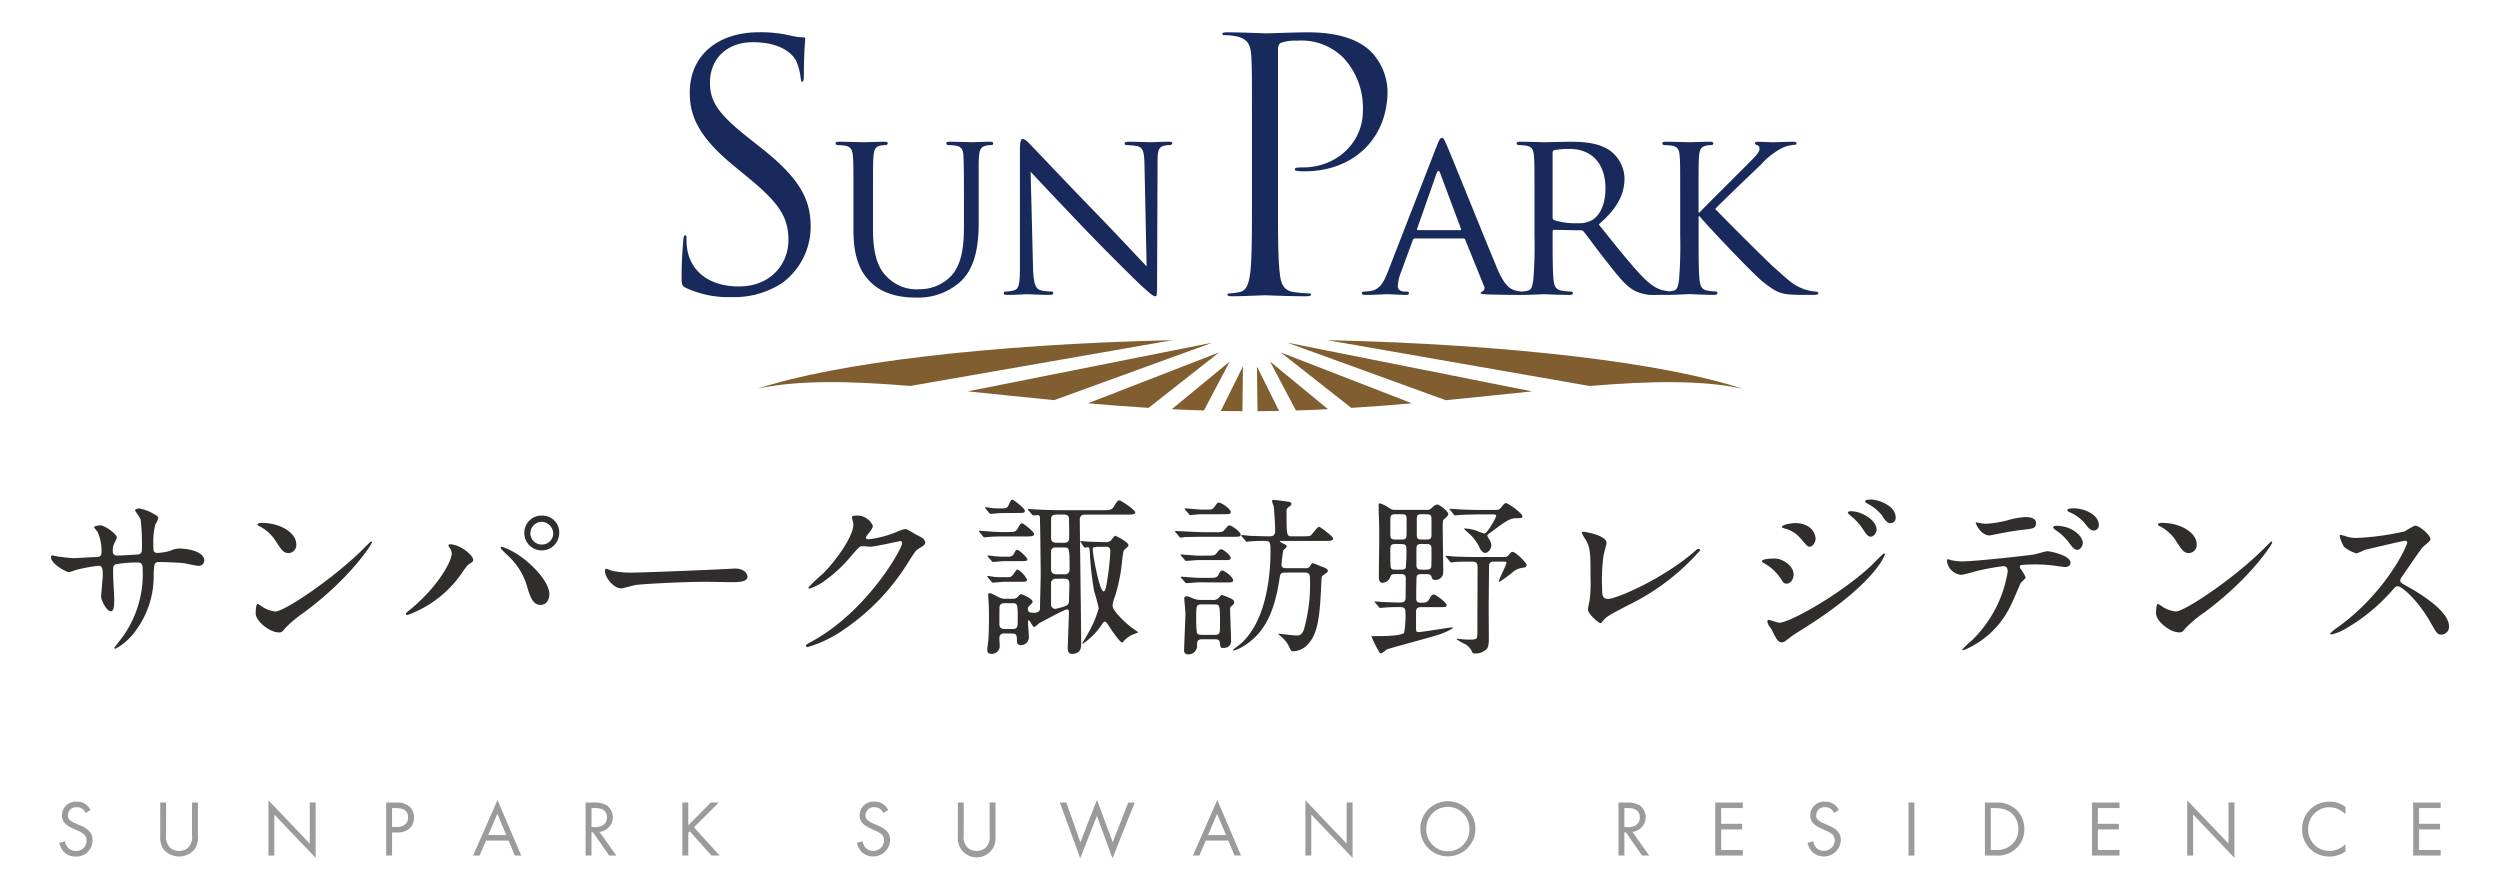 <svg id="グループ_2733" data-name="グループ 2733" xmlns="http://www.w3.org/2000/svg" xmlns:xlink="http://www.w3.org/1999/xlink" width="466" height="166" viewBox="0 0 466 166">
  <defs>
    <clipPath id="clip-path">
      <rect id="長方形_5367" data-name="長方形 5367" width="466" height="166" fill="none"/>
    </clipPath>
    <clipPath id="clip-path-3">
      <path id="パス_23295" data-name="パス 23295" d="M141.174,72.467v.007l.063-.021-.063.014M234.4,76.648q2.019-.012,4.016-.052l-4.12-8.282Zm-6.844-.053q2.009.041,4.032.053l.1-8.364Zm14-.08q3.021-.091,5.993-.237l-10.818-8.9Zm-23.132-.241c1.978.1,3.978.178,5.987.236l4.824-9.138Zm33.456-.244c3.839-.237,7.611-.532,11.3-.854L238.731,65.69Zm-49.088-.857c3.692.322,7.462.615,11.3.854l13.146-10.338Zm66.685-.576c5.585-.543,10.967-1.119,16.1-1.641L239.96,63.872ZM180.4,72.949c5.133.522,10.512,1.1,16.1,1.641L226,63.868Zm-39.161-.5c7.624-1.657,17.281-1.423,28.444-.506l48.908-8.537c-34.135.772-62.832,4.252-77.352,9.043m106.148-9.047L296.3,71.949c11.2-.922,20.888-1.156,28.526.518-14.493-4.8-43.191-8.282-77.336-9.061Z" fill="none"/>
    </clipPath>
    <linearGradient id="linear-gradient" x1="-0.769" y1="7.748" x2="-0.763" y2="7.748" gradientUnits="objectBoundingBox">
      <stop offset="0" stop-color="#7f5e30"/>
      <stop offset="0.5" stop-color="#bea879"/>
      <stop offset="1" stop-color="#805e30"/>
    </linearGradient>
  </defs>
  <g id="グループ_2732" data-name="グループ 2732" clip-path="url(#clip-path)">
    <g id="グループ_2724" data-name="グループ 2724">
      <g id="グループ_2723" data-name="グループ 2723" clip-path="url(#clip-path)">
        <path id="パス_23294" data-name="パス 23294" d="M151.109,42.368A13.067,13.067,0,0,1,145.8,52.751a16.469,16.469,0,0,1-9.475,2.633,18.9,18.9,0,0,1-8.421-1.695c-.79-.4-.853-.563-.853-2.252,0-2.549.163-4.675.26-5.945.025-.309.044-.567.055-.762.069-.751.2-.854.331-.854.2,0,.269,0,.269.521a11.323,11.323,0,0,0,.192,2.382c.84,4.135,4.414,6.615,9.56,6.615,6.071,0,9.246-4.333,9.246-8.613,0-4.252-1.653-6.839-7.357-11.552l-2.854-2.351c-6.789-5.573-8.18-9.478-8.18-13.625,0-6.828,5.079-11.243,12.947-11.243a24.552,24.552,0,0,1,5.862.63,10.682,10.682,0,0,0,2.257.321c.457,0,.457.09.457.268,0,.065-.012.209-.029.436-.066.862-.225,2.888-.225,6.287,0,1.115-.166,1.282-.265,1.282-.195,0-.261-.089-.332-.664a11.158,11.158,0,0,0-.846-3.245c-.567-1.039-2.488-3.455-8.084-3.455-4.77,0-7.977,3.029-7.977,7.534,0,3.687,1.677,6.007,7.805,10.793l1.771,1.4c7.689,6.06,9.193,10,9.193,14.765m92.926,12.331a27.714,27.714,0,0,1-2.876-.252c-2.1-.279-2.449-1.953-2.623-3.646-.318-2.669-.318-7.573-.318-13.779V9.339c0-.5.065-1.181.627-1.373a7.844,7.844,0,0,1,2.783-.389h.282a11.064,11.064,0,0,1,8.533,3.225,13.72,13.72,0,0,1,3.6,9.891c0,5.9-4.9,10.512-11.15,10.512-1.417,0-1.535.1-1.535.394,0,.195.319.269.521.269a9.7,9.7,0,0,0,1.331.062c9.082,0,15.426-6.134,15.426-14.918a10.886,10.886,0,0,0-3.116-7.419c-.945-.881-3.8-3.565-11.675-3.565-1.722,0-3.726.066-5.337.118-1.116.036-2.08.064-2.654.064-.151,0-.59-.016-1.216-.041-1.473-.051-3.944-.145-5.948-.145-.838,0-.838.2-.838.33,0,.15.2.2.331.2a11.854,11.854,0,0,1,2.2.2c2.26.478,2.737,1.647,2.861,3.779.126,2.035.126,3.819.126,13.71v12.77c0,6.206,0,11.11-.318,13.783-.251,1.828-.574,3.359-1.979,3.641a10.284,10.284,0,0,1-1.938.257c-.218,0-.33.069-.33.2s0,.331.838.331c1.441,0,4.091-.11,5.365-.162.408-.018.677-.028.722-.028.075,0,.347.009.768.025,1.417.053,4.357.164,7.034.164.313,0,.837-.044.837-.331,0-.135-.111-.2-.331-.2M184.522,26.424c-1.155,0-3.02.089-3.287.089-.221,0-2.48-.089-4.215-.089-.446,0-.622.089-.622.31a.334.334,0,0,0,.311.311,12.874,12.874,0,0,1,1.331.088c1.287.179,1.51.89,1.553,2.089s.09,2.264.09,8.122V42.1c0,3.861-.4,6.969-2.219,9.145a8.018,8.018,0,0,1-6.038,2.663,7.615,7.615,0,0,1-5.817-2.041c-1.687-1.51-2.884-3.774-2.884-9.234V37.344c0-5.858,0-6.923.089-8.122.089-1.244.311-1.91,1.331-2.089a4.588,4.588,0,0,1,.978-.088.383.383,0,0,0,.355-.311c0-.221-.221-.31-.665-.31-1.156,0-3.6.089-3.951.089s-2.709-.089-4.489-.089c-.444,0-.621.089-.621.31a.376.376,0,0,0,.311.311,12.875,12.875,0,0,1,1.331.088c1.288.179,1.509.89,1.6,2.089s.09,2.264.09,8.122V42.9c0,5.5,1.509,8.124,3.418,9.9,2.753,2.575,6.835,2.664,8.124,2.664a11.826,11.826,0,0,0,8.169-2.754c3.106-2.663,3.64-7.234,3.64-11.319V37.344c0-5.858-.045-6.923.044-8.122.088-1.244.31-1.865,1.376-2.089a4.626,4.626,0,0,1,.975-.088.334.334,0,0,0,.311-.311c0-.221-.176-.31-.62-.31m33.294,0c-1.6,0-2.885.089-3.33.089s-2.309-.089-4.084-.089c-.444,0-.755.044-.755.268,0,.133.045.354.311.354a12.6,12.6,0,0,1,1.909.178c1.2.221,1.417,1.063,1.465,3.508l.4,18.912c-1.2-1.244-5.371-5.728-9.235-9.722-6.038-6.215-11.719-12.253-12.339-12.875-.4-.4-1.063-1.154-1.511-1.154-.309,0-.531.4-.531,1.909V49.417c0,3.418-.134,4.44-1.109,4.706a6.176,6.176,0,0,1-1.6.221.3.3,0,0,0-.31.29v.022c0,.266.223.311.621.311,1.772,0,3.418-.134,3.774-.134s1.909.134,4.128.134c.444,0,.709-.089.709-.311a.3.3,0,0,0-.29-.31h-.02a9.229,9.229,0,0,1-1.953-.221c-1.064-.266-1.418-1.2-1.51-4.306l-.446-17.809c1.2,1.331,5.593,5.948,10.122,10.7,4.128,4.305,9.765,9.854,10.165,10.21,2.175,2,2.574,2.308,2.974,2.308.266,0,.311-.221.311-2.709l.089-22.106c0-2.264.089-3.019,1.376-3.286a4.43,4.43,0,0,1,.933-.088.442.442,0,0,0,.444-.355c0-.223-.311-.268-.709-.268M338.949,54.649c0,.179-.178.311-.844.311h-2a25.8,25.8,0,0,1-2.71-.088c-2.041-.179-3.062-1.021-4.749-2.31-1.768-1.376-9.985-10.032-11.848-12.252h-.177v3.684c0,3.641,0,6.615.178,8.169.133,1.109.311,1.82,1.509,2a11.429,11.429,0,0,0,1.51.176.3.3,0,0,1,.311.289v.021c0,.179-.179.311-.622.311-1.908,0-4.262-.134-4.571-.134-.269,0-2.055.1-3.307.127-.085,0-.179.007-.286.007H308.9a7.867,7.867,0,0,1-4.173-.755c-1.688-.888-3.109-2.708-5.329-5.551-1.643-2.041-3.373-4.489-4.217-5.5a.592.592,0,0,0-.532-.224l-4.973-.088c-.178,0-.265.088-.265.31v.9c0,3.64,0,6.57.178,8.124.133,1.109.354,1.82,1.553,2a14.6,14.6,0,0,0,1.733.176.277.277,0,0,1,.311.238v0a.271.271,0,0,1,0,.07c0,.179-.179.311-.622.311-2.126,0-4.618-.134-4.794-.134-.045,0-2.665.134-3.863.134-.061,0-.107-.007-.159-.01s-.13.01-.2.01c-.576,0-3.463,0-6.17-.089-.755-.045-1.376-.045-1.376-.265,0-.179.088-.179.268-.269a.709.709,0,0,0,.4-.917.624.624,0,0,0-.05-.1l-3.508-8.657c-.088-.178-.133-.223-.354-.223h-9.012a.411.411,0,0,0-.4.311L261.123,50.8a7.841,7.841,0,0,0-.576,2.53c0,.754.666,1.02,1.331,1.02h.354c.311,0,.4.135.4.311,0,.223-.223.31-.576.31-.933,0-3.062-.133-3.508-.133-.4,0-2.353.133-3.95.133-.489,0-.756-.088-.756-.31a.347.347,0,0,1,.355-.311,10.889,10.889,0,0,0,1.155-.088c1.771-.224,2.53-1.555,3.284-3.464l9.189-23.622c.489-1.242.666-1.465.933-1.465.4,0,.534.531.933,1.376.709,1.6,6.969,17.179,9.368,22.906,1.417,3.374,2.48,3.863,3.329,4.134a5.271,5.271,0,0,0,1.325.215,6.157,6.157,0,0,0,1.071-.17c.754-.179.844-.89,1.022-2a77.039,77.039,0,0,0,.221-8.168V37.344c0-5.858,0-6.923-.088-8.122-.09-1.289-.311-1.91-1.6-2.089a12.874,12.874,0,0,0-1.331-.088.378.378,0,0,1-.31-.311c0-.221.178-.31.621-.31,1.772,0,4.4.089,4.616.089.4,0,3.685-.089,4.884-.089,2.48,0,5.238.223,7.282,1.643a6.623,6.623,0,0,1,2.706,5.149c0,2.8-1.154,5.5-4.8,8.613,3.2,4,5.906,7.413,8.169,9.767,2.086,2.126,3.374,2.481,4.35,2.619.277.049.493.077.682.1a7.383,7.383,0,0,0,.738-.14c.755-.178.845-.889,1.021-2a77.051,77.051,0,0,0,.223-8.169V37.344c0-5.858,0-6.923-.089-8.122-.089-1.289-.31-1.91-1.6-2.089a12.876,12.876,0,0,0-1.331-.088.38.38,0,0,1-.311-.311c0-.221.179-.31.622-.31,1.771,0,4.172.089,4.4.089.354,0,2.708-.089,3.861-.089.444,0,.621.089.621.31a.334.334,0,0,1-.311.311,4.588,4.588,0,0,0-.978.088c-1.02.224-1.286.756-1.375,2.089-.089,1.2-.089,2.264-.089,8.122V39.61h.178c.621-.709,7.59-7.592,9.057-9.1,1.109-1.11,2.126-2.086,2.126-2.708,0-.489-.176-.709-.486-.755a.417.417,0,0,1-.355-.354c0-.179.179-.269.444-.269.8,0,2,.09,2.93.09.223,0,2.8-.09,3.779-.09.4,0,.575.09.575.269s-.088.31-.4.31a6.435,6.435,0,0,0-2.174.532,13.716,13.716,0,0,0-4.085,3.2c-.975.888-7.635,7.279-8.479,8.212,1.023,1.109,9.147,9.235,10.748,10.7,3.285,2.929,3.729,3.418,5.594,4.173a8.414,8.414,0,0,0,2.4.532c.266,0,.489.134.489.31M272.318,42.628l-3.863-10.344q-.331-.865-.665,0l-3.641,10.344c-.044.178,0,.268.134.268h7.9c.178,0,.178-.09.134-.268m26.946-7.458c0-4.706-2.575-7.414-6.748-7.414a17.165,17.165,0,0,0-2.8.223.48.48,0,0,0-.31.444V40.542a.555.555,0,0,0,.265.489,13.219,13.219,0,0,0,4.306.576,5.079,5.079,0,0,0,2.93-.665c1.331-.889,2.353-2.885,2.353-5.772" fill="#182a5b"/>
      </g>
    </g>
    <g id="グループ_2726" data-name="グループ 2726">
      <g id="グループ_2725" data-name="グループ 2725" clip-path="url(#clip-path-3)">
        <rect id="長方形_5362" data-name="長方形 5362" width="183.65" height="13.242" transform="translate(141.174 63.406)" fill="url(#linear-gradient)"/>
      </g>
    </g>
    <g id="グループ_2731" data-name="グループ 2731">
      <g id="グループ_2730" data-name="グループ 2730" clip-path="url(#clip-path)">
        <path id="パス_23296" data-name="パス 23296" d="M10.756,103.737c.513.068,2.478.3,2.917.3.684,0,3.629-.2,4.24-.2.644-.035,1.015-.137,1.015-.951a8.8,8.8,0,0,0-.745-3.762c-.1-.137-.645-.712-.645-.855,0-.235,1.026-.342,1.185-.342.78,0,3.054,1.59,3.054,2.269,0,.239-.576,1.219-.61,1.424a3.074,3.074,0,0,0-.137,1.22c0,.513.342.711.814.711.882,0,3.015-.137,3.863-.2.746-.072.746-.648.746-.985a40.768,40.768,0,0,0-.236-5.513c-.1-.31-1.05-1.662-1.05-1.734,0-.132.371-.342.779-.342a7.827,7.827,0,0,1,2.713,1.026c.342.171.844.4.844.814a6.789,6.789,0,0,1-.576,1.219,13.964,13.964,0,0,0-.342,3.8c0,1.083,0,1.425.814,1.425a10.506,10.506,0,0,0,2.3-.375,4.071,4.071,0,0,1,1.7-.439c1.693,0,4.678.576,4.678,2.238a1,1,0,0,1-1.011.986l-.076,0c-.406,0-2.239-.405-2.61-.474-1.151-.171-4.542-.239-4.617-.239-1.016,0-1.016.239-1.117,2.2a17.131,17.131,0,0,1-3.591,10.917,10.926,10.926,0,0,1-3.526,3.049.193.193,0,0,1-.2-.181v-.019c0-.034,1.7-2.2,1.966-2.644a20.056,20.056,0,0,0,3.292-12.141c0-1.088-.545-1.088-1.026-1.088a21.653,21.653,0,0,0-4.034.342c-.439.235-.439.371-.439,1.83,0,.746.205,4.034.205,4.679,0,1.629-.171,2.238-.648,2.238-.811,0-1.8-2.136-1.8-2.712,0-.342.308-3.591.308-3.933,0-1.625-.2-1.83-.78-1.83a27.868,27.868,0,0,0-4.342.814,7.768,7.768,0,0,1-1.185.375c-.4,0-3.344-1.492-3.344-2.813a.276.276,0,0,1,.234-.314h0a9.045,9.045,0,0,1,1.016.205" fill="#302d2c"/>
        <path id="パス_23297" data-name="パス 23297" d="M56.544,114.243a23.49,23.49,0,0,0-3.321,2.781c-.645.78-.712.855-1.225.855-1.83,0-4.336-2.17-4.336-3.526,0-.24.034-1.8.342-1.8a8.454,8.454,0,0,1,1.026.645,5.571,5.571,0,0,0,2.306.78c1.659,0,10.646-6,16.275-11.562.542-.546,1.488-1.493,1.556-1.493a.219.219,0,0,1,.171.171c0,.3-3.965,6.644-12.781,13.152m-2.794-11.158c-.917,0-1.253-.542-2.375-2.238a7.658,7.658,0,0,0-3.078-2.781C48.173,98,48,97.9,48,97.765s.273-.3.745-.3c3.629,0,6.478,1.933,6.478,3.934a1.5,1.5,0,0,1-1.284,1.684,1.458,1.458,0,0,1-.175.014" fill="#302d2c"/>
        <path id="パス_23298" data-name="パス 23298" d="M83.836,102.141c-.205-.307-.24-.371-.24-.473,0-.171.137-.205.308-.205,1.8,0,4.3,2,4.3,2.883,0,.308-.171.4-.611.711-.513.3-.711.645-1.387,1.59a20.863,20.863,0,0,1-10.274,8,.258.258,0,0,1-.273-.234c0-.137.1-.24.951-.917,5.22-4.337,7.591-9.015,7.591-10.24a1.758,1.758,0,0,0-.372-1.117m9.732-.234a13.358,13.358,0,0,1,3.391,1.762c2.406,1.658,5.455,4.849,5.455,7.117,0,.513-.234,1.97-1.692,1.97-1.22,0-1.8-1.225-2.338-2.986a12.6,12.6,0,0,0-3.526-6.035,21.153,21.153,0,0,1-1.527-1.527c0-.171.068-.3.239-.3m10.679-2.58a3.256,3.256,0,1,1-6.512.034,3.2,3.2,0,0,1,3.154-3.252h.14a3.133,3.133,0,0,1,3.22,3.043q0,.088,0,.177m-5.39.1a2.114,2.114,0,0,0,2.156,2.071l.048,0a2.084,2.084,0,0,0,2.064-2.1,2.242,2.242,0,0,0-2.166-2.136,2.18,2.18,0,0,0-2.1,2.17" fill="#302d2c"/>
        <path id="パス_23299" data-name="パス 23299" d="M136.216,106.009c.205,0,.576-.034.746-.034,2.069,0,2.371,1.253,2.371,1.493,0,.947-1.386,1.048-2.809,1.048-.78,0-4.171-.068-4.85-.068-4.679,0-12.444.442-13.255.61-.408.068-2.238.611-2.643.611-1.459,0-3.02-2.1-3.02-3.25,0-.205.1-.4.273-.4s.982.371,1.151.4a18.337,18.337,0,0,0,4.137.308c1.117,0,12.947-.443,17.9-.711" fill="#302d2c"/>
        <path id="パス_23300" data-name="パス 23300" d="M158.8,96.452c0-.342.474-.342.746-.342a3.166,3.166,0,0,1,3.151,1.9c0,.4-.342.845-1.016,1.693-.171.24-.273.375-.273.546,0,.268.409.268.542.268a19.111,19.111,0,0,0,5.156-1.356,6.438,6.438,0,0,1,1.59-.542c.308,0,.477.1,1.867.917.2.1,1.083.576,1.254.684a1.226,1.226,0,0,1,.645.851c0,.474-.24.611-1.356,1.284-.375.24-.513.443-1.7,2.273a41.4,41.4,0,0,1-12.141,12.747,23.061,23.061,0,0,1-6.746,3.249.3.3,0,0,1-.289-.306c0-.137.1-.205,1.151-.78,10.342-5.693,16.781-17.254,16.781-18.308a.369.369,0,0,0-.365-.371h-.007c-.068,0-4.747,1.048-5.561,1.048-.205,0-1.116-.1-1.321-.1-.645,0-.712.068-2.136,1.7a25.455,25.455,0,0,1-4.609,4.408,10.317,10.317,0,0,1-3.249,1.8c-.171,0-.239-.1-.239-.2a28.436,28.436,0,0,1,2.677-2.541c2.747-2.747,5.967-7.425,5.7-9.459-.034-.171-.239-.916-.239-1.053" fill="#302d2c"/>
        <path id="パス_23301" data-name="パス 23301" d="M187.9,99.172c1.16,0,1.45,0,1.9-.831.354-.7.55-.8.708-.8.29,0,2.255,1.6,2.255,2.01,0,.448-.684.448-1.741.448h-4.475c-1.026,0-1.539.029-2.349.1-.1,0-.58.06-.684.06-.129,0-.192-.06-.291-.188l-.611-.737c-.131-.158-.162-.158-.162-.223,0-.029.063-.059.128-.059.388,0,2.064.123,2.384.157.708.029,1.1.063,1.741.063Zm-1.262-3.54c-.26,0-1.867.158-2,.158-.1,0-.162-.064-.294-.223l-.6-.731c-.128-.129-.128-.16-.128-.194,0-.063.029-.1.094-.1.2,0,.968.131,1.131.162a12.962,12.962,0,0,0,1.539.064c1.13,0,1.386,0,1.71-.8.359-.837.487-.837.615-.837.226,0,2.321,1.625,2.321,2.073,0,.414-.163.414-1.741.414Zm.58,22.445a.815.815,0,0,0-.926.687.788.788,0,0,0-.008.168c0,.256.063,1.31.063,1.539a1.44,1.44,0,0,1-1.475,1.4l-.038,0c-.684,0-.805-.342-.805-.8,0-.256.162-1.4.191-1.624.034-.448.128-2.073.128-4.308,0-.956-.029-2.295-.063-2.736,0-.251-.094-1.368-.094-1.59,0-.163.094-.223.32-.223.26,0,.388.089,1.612.7a2.4,2.4,0,0,0,1.225.32h1.45a1.165,1.165,0,0,0,.934-.383c.29-.32.451-.478.579-.478.192,0,2.158.828,2.158,1.4,0,.222-.063.251-.55.733a.792.792,0,0,0-.32.729c0,.61.645.61,1.159.61.226,0,1.1,0,1.1-.831,0-.99.128-5.387.128-6.277,0-1.182-.1-10.683-.163-10.846a.392.392,0,0,0-.383-.251c-.131,0-.742.06-.805.06-.1,0-.163-.06-.291-.188l-.614-.737C191.6,95,191.6,95,191.6,94.936s.029-.063.1-.063c.223,0,1.225.094,1.445.094,1.451.069,2.908.132,4.419.132h7.89c1.514,0,1.8,0,2.321-.925.513-.855.674-.9.87-.9.354,0,2.964,1.787,2.964,2.235,0,.414-.684.414-1.71.414h-7.627c-1,0-1,.67-1,1.026,0,1.821.129,9.885.129,11.515.034,1.813.128,9.881.128,11.54,0,.639,0,1.881-1.8,1.881-.417,0-.708-.443-.708-.991,0-.413.226-5.9.226-7.011a.4.4,0,0,0-.418-.29c-.354,0-4.35,2.166-5.087,2.549-.163.1-.777.734-.968.734-.257,0-.84-1.242-1-1.242-.1,0-.162.064-.162.192,0,.443.162,2.394.162,2.772a1.494,1.494,0,0,1-1.321,1.65q-.064.008-.129.009c-.708,0-.771-.448-.771-.8,0-.891,0-1.368-.9-1.368Zm.513-10.491c.61,0,.8,0,1.318-.763.452-.67.513-.67.645-.67a4.491,4.491,0,0,1,1.739,1.881c0,.417-.162.417-1.739.417h-2.6c-.286,0-1.9.157-2.027.157-.1,0-.162-.063-.29-.225l-.614-.729c-.129-.128-.129-.162-.129-.191a.086.086,0,0,1,.072-.1h.026a11.248,11.248,0,0,1,1.125.163,14.027,14.027,0,0,0,1.548.059Zm.1-3.826a1.093,1.093,0,0,0,1.225-.67c.225-.414.324-.6.55-.6.417,0,1.9,1.539,1.9,1.723,0,.383-.191.383-1.74.383h-2.639c-.291,0-1.867.158-2,.158s-.191-.064-.29-.192l-.645-.733c-.1-.158-.128-.158-.128-.223,0-.029.063-.063.128-.063.157,0,.964.094,1.125.128.645.064,1.259.094,1.513.094Zm-.513,8.675c-.256,0-.9,0-1,.64-.029.251-.029,2.964-.029,3.249s0,.925,1,.925h1.484c.931,0,.931-.513.931-1.881,0-2.736-.029-2.934-1-2.934Zm11.049-11.26c.482,0,.836-.188.9-.636.069-.478,0-3.155,0-3.728,0-.9-.673-.9-.993-.9h-.874c-.806,0-1.288,0-1.445.542-.034.162-.034.513-.034,3.825,0,.448.162.891,1,.891Zm-1.45.865c-.354,0-.9,0-1,.665v3.384c0,.342.063.956,1.026.956h1.49a.818.818,0,0,0,.933-.891c0-4.1-.029-4.1-1.026-4.1Zm0,5.835a.884.884,0,0,0-1,.67v4.1a.817.817,0,0,0,.742.855,11.341,11.341,0,0,0,2.093-.6c.513-.32.513-.606.513-1.148,0-.383.069-2.264.069-2.678,0-.7,0-1.21-.968-1.21Zm4.605-6.729c-.029-.029-.157-.158-.157-.192s.063-.094.128-.094c.191,0,1.1.094,1.287.094.674.034,2.641.1,3.156.1a1.587,1.587,0,0,0,1.13-.291c.128-.123.639-.891.805-.891s2.478,1.182,2.478,1.753c0,.191-.063.225-.708.8-.256.225-.29.448-.513,2.455a32.017,32.017,0,0,1-1.322,6.375,5.238,5.238,0,0,0-.417,1.659c0,1.026,2.736,3.54,4.026,4.4a8.382,8.382,0,0,1,.742.542c0,.063-.452.222-.546.256a4.811,4.811,0,0,0-2.1,1.339c-.06.064-.257.32-.32.32-.388,0-1.741-1.915-2.158-2.584-.771-1.176-.87-1.31-1.1-1.31-.163,0-.226.064-.58.577a12.654,12.654,0,0,1-3.505,3.534.088.088,0,0,1-.1-.076v-.018c0-.034.871-1.47,1.026-1.756a20.432,20.432,0,0,0,2.03-4.751,31.581,31.581,0,0,0-.84-3.125,55.971,55.971,0,0,1-.836-7.682c-.034-.291-.034-.576-.354-.576-.1,0-.417.063-.513.063a.4.4,0,0,1-.291-.192Zm4.222,9.092c.291,0,.482-1.053.58-1.659a50.791,50.791,0,0,0,.644-5.834c0-.8-.422-.828-.967-.828-2.253,0-2.316,0-2.316.542,0,.763,1.219,7.779,2.052,7.779" fill="#302d2c"/>
        <path id="パス_23302" data-name="パス 23302" d="M226.413,99.2a4.679,4.679,0,0,0,1.45-.1c.257-.1,1-1.177,1.254-1.177.513,0,2.127,1.207,2.127,1.719,0,.414-.162.414-1.71.414h-5.472c-.684,0-2.675.034-3.323.064a5.26,5.26,0,0,1-.674.1c-.1,0-.162-.1-.29-.226l-.614-.734c-.129-.128-.129-.157-.129-.187a.085.085,0,0,1,.072-.1h.026c.226,0,4.154.223,4.959.223Zm-1.8,4.37c1.641,0,1.833,0,2.223-.542.383-.478.545-.639.771-.639.451,0,1.8,1.117,1.8,1.6,0,.413-.191.413-1.741.413h-4.381c-.354,0-2.052.159-2.192.159-.094,0-.158-.061-.257-.189l-.644-.737c-.129-.157-.129-.157-.129-.222s.029-.06.129-.06c.128,0,2.609.222,3.126.222Zm.61,4.142c1.288,0,1.613,0,1.933-.636.259-.513.388-.734.648-.734.513,0,2.052,1.245,2.052,1.817,0,.383-.163.417-1.71.417l-4.694-.031c-.354,0-1.967.157-2.321.157-.1,0-.162-.063-.257-.191l-.644-.729c-.132-.128-.132-.163-.132-.225,0-.029.034-.064.1-.064.1,0,2.772.223,3.283.223Zm.905,4.115a1.214,1.214,0,0,0,1.062-.412c.354-.414.451-.513.579-.513a12.042,12.042,0,0,1,1.322.513c.737.285.965.542.965.855a.609.609,0,0,1-.257.477c-.482.414-.513.476-.513.827,0,.163.192,5.643.192,5.869,0,.8-.448,1.339-1.514,1.339-.482,0-.482-.157-.579-.926-.064-.605-.418-.7-.965-.7h-2.389c-.9,0-.9.513-.9,1.275a1.564,1.564,0,0,1-1.589,1.54h-.053a.684.684,0,0,1-.775-.579.692.692,0,0,1,0-.218c0-.382.256-6.569.256-6.7,0-.447-.225-2.648-.225-2.906,0-.317.2-.414.451-.414s.354.034,1.1.354a3.461,3.461,0,0,0,1.539.315Zm-1.613-16.832c1.322,0,1.485,0,1.838-.482.546-.762.611-.827.866-.827.485,0,2.192,1.211,2.192,1.724,0,.414-.191.443-1.741.443h-3.736c-.58,0-1.868.162-2.03.162-.128,0-.222-.1-.32-.222l-.645-.737c-.1-.129-.131-.158-.131-.222,0-.03.034-.063.131-.063.483,0,2.607.224,3.029.224ZM224,112.66c-1.026,0-1.026.251-1.026,2.515a18.663,18.663,0,0,0,.128,2.777c.163.384.674.384.9.384h2.384c1.026,0,1.026-.325,1.026-2.079,0-3.59-.064-3.59-1.062-3.59Zm15.719-5.932c-1.026,0-1.062.157-1.224,1.21-.934,6.09-2.736,10.206-6.957,12.654a7.007,7.007,0,0,1-1.513.671c-.132,0-.163-.06-.163-.129s1.353-1.081,1.579-1.3c5.22-4.816,5.378-14.706,5.378-17.059,0-1.561-.064-1.945-.931-1.945a27.258,27.258,0,0,0-3,.1c-.064,0-.388.062-.452.062-.128,0-.191-.093-.29-.222l-.645-.733c-.1-.129-.128-.158-.128-.192,0-.064.029-.1.128-.1.226,0,1.224.1,1.416.131.1,0,2.609.095,3.577.095.771,0,1.2-.129,1.2-1.027,0-.767-.162-3.86-.285-4.594a7.436,7.436,0,0,1-.3-.947c0-.191.2-.225.325-.225.157,0,2.674.32,2.929.383a.379.379,0,0,1,.354.38c0,.192-.192.353-.708.737-.192.156-.192.32-.192.925,0,4.274.03,4.368,1.027,4.368h1.672c1.513,0,1.676-.034,1.867-.226.26-.222,1.2-1.562,1.485-1.562.191,0,2.609,1.788,2.609,2.166,0,.483-.614.483-1.71.483h-7.921c-.226,0-.291,0-.291.1a3,3,0,0,0,.9.513c.32.156.383.284.383.443s-.576.605-.645.733a26.457,26.457,0,0,0-.319,2.648c0,.641.579.641.933.641h3.544a.841.841,0,0,0,.87-.419c.257-.442.286-.512.482-.512a11.318,11.318,0,0,1,1.416.542c.9.32,1.387.512,1.387.855,0,.26-.063.291-.964.926-.171.131-.2.413-.231.99-.257,5.612-.448,9.441-2.35,11.608a3.881,3.881,0,0,1-2.907,1.5c-.383,0-.451-.156-.737-.8a5.643,5.643,0,0,0-1.548-1.975c-.128-.1-.451-.384-.513-.448a.07.07,0,0,1,.064-.063c.1,0,2.806.342,3.351.342.684,0,.965-.189,1.353-1.027a31.016,31.016,0,0,0,1.159-9.438c0-.8-.063-1.275-1-1.275Z" fill="#302d2c"/>
        <path id="パス_23303" data-name="パス 23303" d="M265.15,113.169c-.611,0-1.2,0-1.2.855v3c0,.571.029.793.451.793.8,0,5.643-.855,6.184-.855.063,0,.29,0,.29.094a11.653,11.653,0,0,1-3.028,1.339c-1.45.478-9.021,2.487-9.31,2.649-.162.094-.9.734-1.1.734-.225,0-.32-.157-.383-.32a19.1,19.1,0,0,1-1.419-2.84c0-.06,1.932-.06,2.192-.06.388,0,3.509-.063,3.9-.605a17.827,17.827,0,0,0,.257-3.8c0-.99-.482-.99-1.322-.99-1.382,0-2.415.063-2.7.1-.1,0-.579.059-.684.059-.128,0-.191-.059-.29-.222l-.611-.7c-.128-.157-.162-.188-.162-.222,0-.063.063-.063.128-.063.162,0,.968.063,1.159.1.389,0,2.675.094,3.25.094,1,0,1.258-.128,1.258-1.053,0-.222.029-3.314.029-3.443,0-.8-.513-.8-1.062-.8h-.8c-.614,0-.836.034-1,.477a1.639,1.639,0,0,1-1.45,1.147c-.708,0-.708-.828-.708-1.026,0-1.026.063-5.985.063-7.109,0-2.584,0-2.869-.1-5.326.02-.115-.01-.82-.01-.97,0-.222,0-.383.225-.383a5.111,5.111,0,0,1,1.579.768c.737.448.8.448,1.253.448h5.985c.483,0,.513-.064.968-.448a1.712,1.712,0,0,1,.941-.556c.354,0,2.03,1.276,2.03,1.753,0,.285-.069.342-.806,1.026-.162.157-.226.222-.226,1.561,0,1.177.1,6.951.1,8.256a1.433,1.433,0,0,1-1.4,1.469,1.143,1.143,0,0,1-.117,0c-.483,0-.551-.251-.684-.636-.163-.448-.546-.448-1.1-.448h-.7c-.32,0-.8,0-.934.383-.1.286-.1,3.569-.1,4.048,0,.448.034.9.839.9.708,0,1.2-.034,1.514-.545.417-.734.58-.985.9-.985.418,0,2.418,1.5,2.418,2.009,0,.342-.162.342-1.675.342Zm-4.026-12.6c1,0,1.062-.123,1.062-1.368v-2.58c0-.7-.319-.768-1.062-.768h-.87c-.546,0-.965,0-1.062.542-.034.256-.034,2.2-.034,2.649,0,1.368,0,1.527,1.1,1.527Zm-.063,5.613c.383,0,.806,0,.968-.342a30.354,30.354,0,0,0,.128-3.477c0-.828-.26-.956-1.1-.956h-.773c-.776,0-1.13.034-1.13.925,0,.855,0,2.167.034,2.964.029.831.226.891,1.026.891Zm4.06-4.789c-.708,0-1.1.035-1.1.891v3.007c0,.891.448.891,1.1.891h.61c.551,0,.968,0,1.062-.572.034-.157.034-2.223.034-3.348,0-.855-.451-.855-1.1-.855Zm.029-5.549c-.684,0-1.062,0-1.062.855v2.974c0,.891.354.891,1.062.891h.614c.673,0,1.062,0,1.062-.855V96.717c0-.855-.389-.855-1.062-.855Zm13.528,8.833c-.993,0-1.125.256-1.125,1.082,0,1.054-.063,6.218-.063,7.4,0,.342.029,4.815.029,5.74,0,1.539-.129,2.01-.837,2.423a2.91,2.91,0,0,1-1.867.478c-.226,0-.291-.064-.354-.189a3.47,3.47,0,0,0-1.253-1.5,9.535,9.535,0,0,1-1.685-.942c0-.1.128-.1.222-.1.132,0,.777.1.9.1.452.029.968.06,1.416.06,1.322,0,1.293-.286,1.322-1.049,0-.733.034-10.968.034-12.5,0-.542-.132-.99-.968-.99-.933,0-2.447,0-3.249.063a4.631,4.631,0,0,1-.674.094c-.128,0-.2-.094-.294-.222l-.61-.734c-.129-.123-.163-.157-.163-.191,0-.064.064-.094.132-.094.191,0,1.2.094,1.416.128.934.034,2.575.094,4.414.094h4.861c.58,0,.708-.094.968-.414.417-.477.448-.542.645-.542.684,0,2.674,2.073,2.674,2.456,0,.316-.29.443-.513.477a3.5,3.5,0,0,0-2.029.8,23.361,23.361,0,0,1-2.472,1.816c-.131,0-.162-.064-.162-.129,0-.285,1.416-3.028,1.416-3.377,0-.226-.26-.226-.448-.226Zm-.094-9.621c.58,0,.836-.029,1.1-.32.708-.855.771-.956,1.062-.956.388,0,3.029,1.916,3.029,2.427,0,.38-.226.38-.968.38-1.416,0-2.027.477-5.284,2.907-.158.094-.286.188-.286.379a4.673,4.673,0,0,0,.452.8,2.283,2.283,0,0,1,.285.99c0,.671-.58,1.4-1.125,1.4-.482,0-.836-.513-1.062-.99a8.035,8.035,0,0,0-1.71-2.394c-.192-.157-1.16-1.053-1.16-1.082,0-.094.132-.094.2-.094a8.864,8.864,0,0,1,2,.379,15.526,15.526,0,0,0,1.547.575c.58,0,2.223-3,2.223-3.283,0-.257-.2-.286-.579-.286h-2.328c-.9,0-2.512.029-3.8.094-.1,0-.871.094-.934.094-.128,0-.2-.094-.291-.222l-.609-.734c-.128-.128-.162-.157-.162-.222s.063-.063.132-.063c.191,0,1.2.094,1.416.094.935.063,2.611.128,4.418.128Z" fill="#302d2c"/>
        <path id="パス_23304" data-name="パス 23304" d="M298.909,103.466a34.143,34.143,0,0,0-.268,6.375c0,.982,0,1.8,1.116,1.8,1.459,0,10.137-3.663,16.1-8.85.473-.4.545-.477.78-.477a.268.268,0,0,1,.273.263v.011a42.567,42.567,0,0,1-13.326,10.171c-3.933,2.035-4.205,2.238-4.917,3.123-.171.234-.234.268-.371.268-.273,0-2.307-1.664-2.307-2.575,0-.171.274-1.527.308-1.6a25.739,25.739,0,0,0,.171-4.371c0-4.478,0-5.39-.882-6.985a6.474,6.474,0,0,1-.746-1.322c0-.137.205-.171.342-.171.375,0,4.275.684,4.275,2.069,0,.274-.473,1.9-.542,2.273" fill="#302d2c"/>
        <path id="パス_23305" data-name="パス 23305" d="M334.331,107.1c0,.711-.474,1.692-1.288,1.692-.513,0-.684-.205-1.185-1.053a8.772,8.772,0,0,0-3.088-2.777c-.1-.072-.342-.205-.342-.342,0-.513,2.17-.513,2.372-.513,1.458,0,3.526,1.322,3.526,2.986m-4,10.405c-.1-.205-.645-.916-.711-1.082a1.364,1.364,0,0,1-.171-.611.246.246,0,0,1,.216-.273.226.226,0,0,1,.052,0c.1,0,1.63.542,1.967.542,1.833,0,11.054-5.053,17.02-10.543.374-.374,2.338-2.375,2.438-2.375a.218.218,0,0,1,.206.205c0,.069-1.693,5.322-14.987,13.694-2.069,1.293-2.2,1.4-2.473,1.6-1.253.982-1.39,1.083-1.765,1.083-.711,0-1.116-.78-1.8-2.239m8.11-17.187c0,.879-.576,1.59-1.116,1.59-.375,0-.513-.171-1.7-1.556a5.708,5.708,0,0,0-2.947-1.833c-.473-.171-.513-.171-.513-.3,0-.375,1.562-.711,2.581-.711a4.691,4.691,0,0,1,1.727.342,2.959,2.959,0,0,1,1.966,2.471M349.8,98.746c0,.406-.443,1.288-1.088,1.288-.513,0-.813-.375-1.663-1.7a10.579,10.579,0,0,0-2.167-2.259c-.137-.1-.443-.409-.443-.542,0-.205.409-.24.611-.24,1.97,0,4.75,1.664,4.75,3.46m3.557-2.307a1,1,0,0,1-.908,1.082h-.005c-.712,0-1.2-.708-1.664-1.487a8.494,8.494,0,0,0-2.746-2.206c-.308-.171-.371-.342-.371-.409,0-.3.684-.3,1.287-.3.879,0,4.4.985,4.4,3.323" fill="#302d2c"/>
        <path id="パス_23306" data-name="パス 23306" d="M377.585,107.61c0,.234-.81.879-.913,1.048-.1.137-1.389,3.258-1.7,3.831a16.8,16.8,0,0,1-8.986,8.721c-.131,0-.2-.069-.2-.171a23.988,23.988,0,0,1,1.8-1.7,22.872,22.872,0,0,0,6.65-12.791c0-.406-.071-1.016-.814-1.016a42.021,42.021,0,0,0-5.39,1.016,21.326,21.326,0,0,1-2.443.61,2.967,2.967,0,0,1-2.68-2.577c0-.205.068-.342.24-.342a2.61,2.61,0,0,1,.512.171,10.239,10.239,0,0,0,2.136.234c2.17,0,10.946-.947,13.323-1.287.406-.069,2.171-.611,2.542-.611.409,0,4.275.746,4.275,2.136,0,.61-.542.811-.985.811-.371,0-2.03-.269-2.372-.3-.712-.069-1.664-.171-2.406-.171a29.294,29.294,0,0,0-3.429.1.413.413,0,0,0-.234.513,10.555,10.555,0,0,1,1.077,1.774m-7.524-9.972a20.994,20.994,0,0,0,4.81-.844,13.821,13.821,0,0,1,2.712-.409c.713,0,1.933.137,1.933,1.122s-.571,1.048-2.576,1.253c-1.726.2-4,.645-4.506.746-.172.034-1.494.3-1.6.3-1.659,0-2.712-2.371-2.541-2.44,0,0,1.493.269,1.765.269m18.173,3.557c0,.513-.408,1.292-1.026,1.292-.474,0-.78-.273-1.728-1.561a9.676,9.676,0,0,0-2.306-2.1c-.136-.1-.473-.408-.473-.542s.3-.273.575-.273c3.05,0,4.96,2,4.96,3.186m2.98-3.323a.962.962,0,0,1-.881,1.026c-.713,0-1.151-.576-1.728-1.368a8.055,8.055,0,0,0-2.85-2.061c-.343-.136-.4-.273-.4-.374,0-.342,1.014-.342,1.252-.342,1.83,0,4.617,1.151,4.617,3.117" fill="#302d2c"/>
        <path id="パス_23307" data-name="パス 23307" d="M410.767,114.243a23.553,23.553,0,0,0-3.322,2.781c-.645.78-.712.855-1.225.855-1.829,0-4.336-2.17-4.336-3.526,0-.24.034-1.8.342-1.8a8.456,8.456,0,0,1,1.026.645,5.57,5.57,0,0,0,2.307.78c1.658,0,10.645-6,16.274-11.562.542-.546,1.488-1.493,1.556-1.493a.219.219,0,0,1,.171.171c0,.3-3.965,6.644-12.781,13.152m-2.787-11.158c-.917,0-1.253-.542-2.375-2.238a7.658,7.658,0,0,0-3.078-2.781c-.137-.068-.308-.171-.308-.308s.273-.3.745-.3c3.629,0,6.478,1.933,6.478,3.934a1.5,1.5,0,0,1-1.284,1.684,1.459,1.459,0,0,1-.175.014" fill="#302d2c"/>
        <path id="パス_23308" data-name="パス 23308" d="M448.29,100.785c-.239,0-7.353,1.664-7.524,1.732a15.14,15.14,0,0,1-1.527.645,7.161,7.161,0,0,1-2.3-1.219,6.946,6.946,0,0,1-.814-1.967c0-.171.034-.273.2-.273.035,0,.777.2.879.234a6.04,6.04,0,0,0,1.8.342,46.915,46.915,0,0,0,9.289-1.254,13.2,13.2,0,0,1,1.864-1.053c.814,0,2.884,1.732,2.884,2.575,0,.308-1.254,1.225-1.459,1.462-.684.811-3.357,4.777-3.9,5.558a1.124,1.124,0,0,0-.274.684c0,.308.068.371,1.493,1.156,1.527.879,7.6,4.3,7.6,7.386a1.464,1.464,0,0,1-1.39,1.5c-.78,0-.917-.239-2.1-2.341-2.337-4.1-5.321-6.678-6.069-6.678-.342,0-.439.1-1.185.948a34.12,34.12,0,0,1-9.054,7.259,8.412,8.412,0,0,1-2.1.776c-.072,0-.239,0-.239-.2a10.564,10.564,0,0,1,1.556-1.258c8.85-6.406,12.884-15.187,12.786-15.733a.384.384,0,0,0-.409-.274" fill="#302d2c"/>
        <path id="パス_23309" data-name="パス 23309" d="M16,151.548a2.359,2.359,0,0,0-.578-.738,1.77,1.77,0,0,0-1.108-.341,1.517,1.517,0,0,0-1.656,1.363c-.005.053-.007.106-.007.159a1.038,1.038,0,0,0,.369.861,3.243,3.243,0,0,0,1.039.621l.949.415a4.835,4.835,0,0,1,1.526.934,2.37,2.37,0,0,1,.711,1.791,2.963,2.963,0,0,1-2.884,3.042c-.081,0-.162,0-.243,0a2.939,2.939,0,0,1-2.147-.8,3.586,3.586,0,0,1-.919-1.75l1.067-.3a2.334,2.334,0,0,0,.594,1.26,1.884,1.884,0,0,0,1.421.546,1.869,1.869,0,0,0,1.983-1.747,2.042,2.042,0,0,0,0-.207,1.472,1.472,0,0,0-.487-1.155,4.274,4.274,0,0,0-1.187-.681l-.888-.415a4.4,4.4,0,0,1-1.319-.813,2.058,2.058,0,0,1-.68-1.618,2.552,2.552,0,0,1,2.769-2.547,2.657,2.657,0,0,1,1.586.446,2.97,2.97,0,0,1,.963,1.1Z" fill="#9b9b9b"/>
        <path id="パス_23310" data-name="パス 23310" d="M30.96,155.652a2.811,2.811,0,0,0,.786,2.4,2.637,2.637,0,0,0,3.26,0,2.816,2.816,0,0,0,.784-2.4v-6.06h1.1v6.355a3.816,3.816,0,0,1-.622,2.37,3.8,3.8,0,0,1-5.779,0,3.817,3.817,0,0,1-.623-2.37v-6.355h1.1Z" fill="#9b9b9b"/>
        <path id="パス_23311" data-name="パス 23311" d="M50.037,159.473v-10.3l7.7,8.074v-7.659h1.1v10.323l-7.7-8.072v7.629Z" fill="#9b9b9b"/>
        <path id="パス_23312" data-name="パス 23312" d="M73.779,149.594a3.565,3.565,0,0,1,2.49.694,2.759,2.759,0,0,1,.905,2.117c0,1.392-.875,2.772-3.126,2.772h-.965v4.294h-1.1v-9.877Zm-.7,4.548h.9c1.306,0,2.091-.654,2.091-1.793,0-1.57-1.467-1.72-2.18-1.72h-.814Z" fill="#9b9b9b"/>
        <path id="パス_23313" data-name="パス 23313" d="M94.794,156.689H90.588L89.4,159.474H88.187l4.548-10.355,4.43,10.355H95.95Zm-.431-1.037-1.657-3.959-1.69,3.955Z" fill="#9b9b9b"/>
        <path id="パス_23314" data-name="パス 23314" d="M110.744,149.592a4.344,4.344,0,0,1,2.4.548,2.748,2.748,0,0,1-1.379,4.916h-.029l3.138,4.415h-1.331l-3.007-4.325h-.282v4.326h-1.1v-9.881Zm-.489,4.578h.7c1.362,0,2.177-.652,2.177-1.808a1.536,1.536,0,0,0-.786-1.451,2.8,2.8,0,0,0-1.423-.282h-.664Z" fill="#9b9b9b"/>
        <path id="パス_23315" data-name="パス 23315" d="M128.293,153.83l4.208-4.237h1.48l-4.623,4.606,4.771,5.274h-1.51l-4.044-4.532-.282.28v4.252h-1.1v-9.88h1.1Z" fill="#9b9b9b"/>
        <path id="パス_23316" data-name="パス 23316" d="M164.678,151.548a2.359,2.359,0,0,0-.578-.738,1.77,1.77,0,0,0-1.108-.341,1.516,1.516,0,0,0-1.654,1.365c-.005.053-.007.106-.007.159a1.038,1.038,0,0,0,.369.862,3.239,3.239,0,0,0,1.036.622l.948.416a4.81,4.81,0,0,1,1.527.934,2.374,2.374,0,0,1,.711,1.791,3.171,3.171,0,0,1-5.273,2.234,3.585,3.585,0,0,1-.919-1.747l1.067-.3a2.336,2.336,0,0,0,.593,1.26,2.023,2.023,0,0,0,3.406-1.408,1.475,1.475,0,0,0-.488-1.154,4.229,4.229,0,0,0-1.186-.684l-.887-.416a4.4,4.4,0,0,1-1.319-.813,2.056,2.056,0,0,1-.68-1.617,2.552,2.552,0,0,1,2.769-2.548,2.66,2.66,0,0,1,1.584.447,2.963,2.963,0,0,1,.963,1.1Z" fill="#9b9b9b"/>
        <path id="パス_23317" data-name="パス 23317" d="M179.635,155.652a2.811,2.811,0,0,0,.786,2.4,2.637,2.637,0,0,0,3.26,0,2.816,2.816,0,0,0,.784-2.4v-6.06h1.1v6.355a3.528,3.528,0,1,1-7.023,0v-6.355h1.1Z" fill="#9b9b9b"/>
        <path id="パス_23318" data-name="パス 23318" d="M198.771,149.593,201.378,157l3.1-7.91,2.932,7.91,2.892-7.408h1.213l-4.146,10.4-2.906-7.909-3.111,7.911-3.793-10.4Z" fill="#9b9b9b"/>
        <path id="パス_23319" data-name="パス 23319" d="M228.959,156.689h-4.206l-1.186,2.785h-1.214l4.547-10.355,4.43,10.355h-1.215Zm-.431-1.037-1.661-3.955-1.69,3.955Z" fill="#9b9b9b"/>
        <path id="パス_23320" data-name="パス 23320" d="M243.322,159.473v-10.3l7.7,8.074v-7.659h1.1v10.323l-7.7-8.072v7.629Z" fill="#9b9b9b"/>
        <path id="パス_23321" data-name="パス 23321" d="M264.742,154.54a5.139,5.139,0,1,1,5.083,5.083,5.14,5.14,0,0,1-5.083-5.083m1.126,0a4.015,4.015,0,1,0,8.028.14v-.14a4.015,4.015,0,1,0-8.028-.14c0,.046,0,.093,0,.14" fill="#9b9b9b"/>
        <path id="パス_23322" data-name="パス 23322" d="M303.276,149.592a4.344,4.344,0,0,1,2.4.548,2.748,2.748,0,0,1-1.379,4.916h-.029l3.138,4.415h-1.329l-3.008-4.325h-.282v4.326h-1.1v-9.881Zm-.492,4.578h.7c1.362,0,2.177-.652,2.177-1.808a1.537,1.537,0,0,0-.785-1.451,2.805,2.805,0,0,0-1.424-.282h-.665Z" fill="#9b9b9b"/>
        <path id="パス_23323" data-name="パス 23323" d="M324.854,150.629h-4.03v2.933h3.911V154.6h-3.911v3.837h4.03v1.035h-5.129v-9.88h5.127Z" fill="#9b9b9b"/>
        <path id="パス_23324" data-name="パス 23324" d="M341.885,151.548a2.316,2.316,0,0,0-.576-.738,1.782,1.782,0,0,0-1.108-.341,1.518,1.518,0,0,0-1.654,1.367,1.382,1.382,0,0,0-.007.157,1.033,1.033,0,0,0,.372.862,3.23,3.23,0,0,0,1.034.622l.95.416a4.809,4.809,0,0,1,1.521.929,2.375,2.375,0,0,1,.711,1.791,3.172,3.172,0,0,1-5.275,2.237,3.6,3.6,0,0,1-.919-1.748l1.068-.3a2.331,2.331,0,0,0,.595,1.26A2.023,2.023,0,0,0,342,156.658a1.475,1.475,0,0,0-.487-1.155,4.3,4.3,0,0,0-1.186-.681l-.889-.416a4.4,4.4,0,0,1-1.319-.813,2.055,2.055,0,0,1-.677-1.617,2.552,2.552,0,0,1,2.769-2.548,2.66,2.66,0,0,1,1.584.447,2.937,2.937,0,0,1,.963,1.1Z" fill="#9b9b9b"/>
        <rect id="長方形_5363" data-name="長方形 5363" width="1.097" height="9.881" transform="translate(355.746 149.593)" fill="#9b9b9b"/>
        <path id="パス_23325" data-name="パス 23325" d="M369.987,149.593H372a5.366,5.366,0,0,1,3.644,1.156,4.814,4.814,0,0,1,1.687,3.791,4.7,4.7,0,0,1-1.734,3.792,4.952,4.952,0,0,1-3.615,1.141h-2Zm1.1,8.843h.963a4.233,4.233,0,0,0,2.831-.887,3.791,3.791,0,0,0,1.333-3.009c0-2.37-1.661-3.911-4.163-3.911h-.963Z" fill="#9b9b9b"/>
        <path id="パス_23326" data-name="パス 23326" d="M395.08,150.629h-4.03v2.933h3.911V154.6H391.05v3.837h4.03v1.035h-5.127v-9.88h5.127Z" fill="#9b9b9b"/>
        <path id="パス_23327" data-name="パス 23327" d="M407.7,159.473v-10.3l7.7,8.074v-7.659h1.1v10.323l-7.7-8.072v7.629Z" fill="#9b9b9b"/>
        <path id="パス_23328" data-name="パス 23328" d="M437.2,151.77a4.872,4.872,0,0,0-1.288-.916,4.206,4.206,0,0,0-1.7-.385,3.985,3.985,0,0,0-3.972,4c0,.041,0,.081,0,.121a3.954,3.954,0,0,0,3.877,4.028h.109a4.08,4.08,0,0,0,1.836-.459,4.519,4.519,0,0,0,1.141-.829v1.362a5.146,5.146,0,0,1-2.977.963,5,5,0,0,1-5.111-4.876c0-.068,0-.136,0-.2a5.024,5.024,0,0,1,4.9-5.142c.089,0,.178,0,.266,0a4.656,4.656,0,0,1,2.918.978Z" fill="#9b9b9b"/>
        <path id="パス_23329" data-name="パス 23329" d="M454.944,150.629h-4.031v2.933h3.913V154.6h-3.913v3.837h4.03v1.035h-5.125v-9.88h5.127Z" fill="#9b9b9b"/>
        <g id="グループ_2729" data-name="グループ 2729" opacity="0">
          <g id="グループ_2728" data-name="グループ 2728">
            <g id="グループ_2727" data-name="グループ 2727" clip-path="url(#clip-path)">
              <rect id="長方形_5364" data-name="長方形 5364" width="466" height="166" fill="#fff"/>
            </g>
          </g>
        </g>
      </g>
    </g>
  </g>
</svg>
